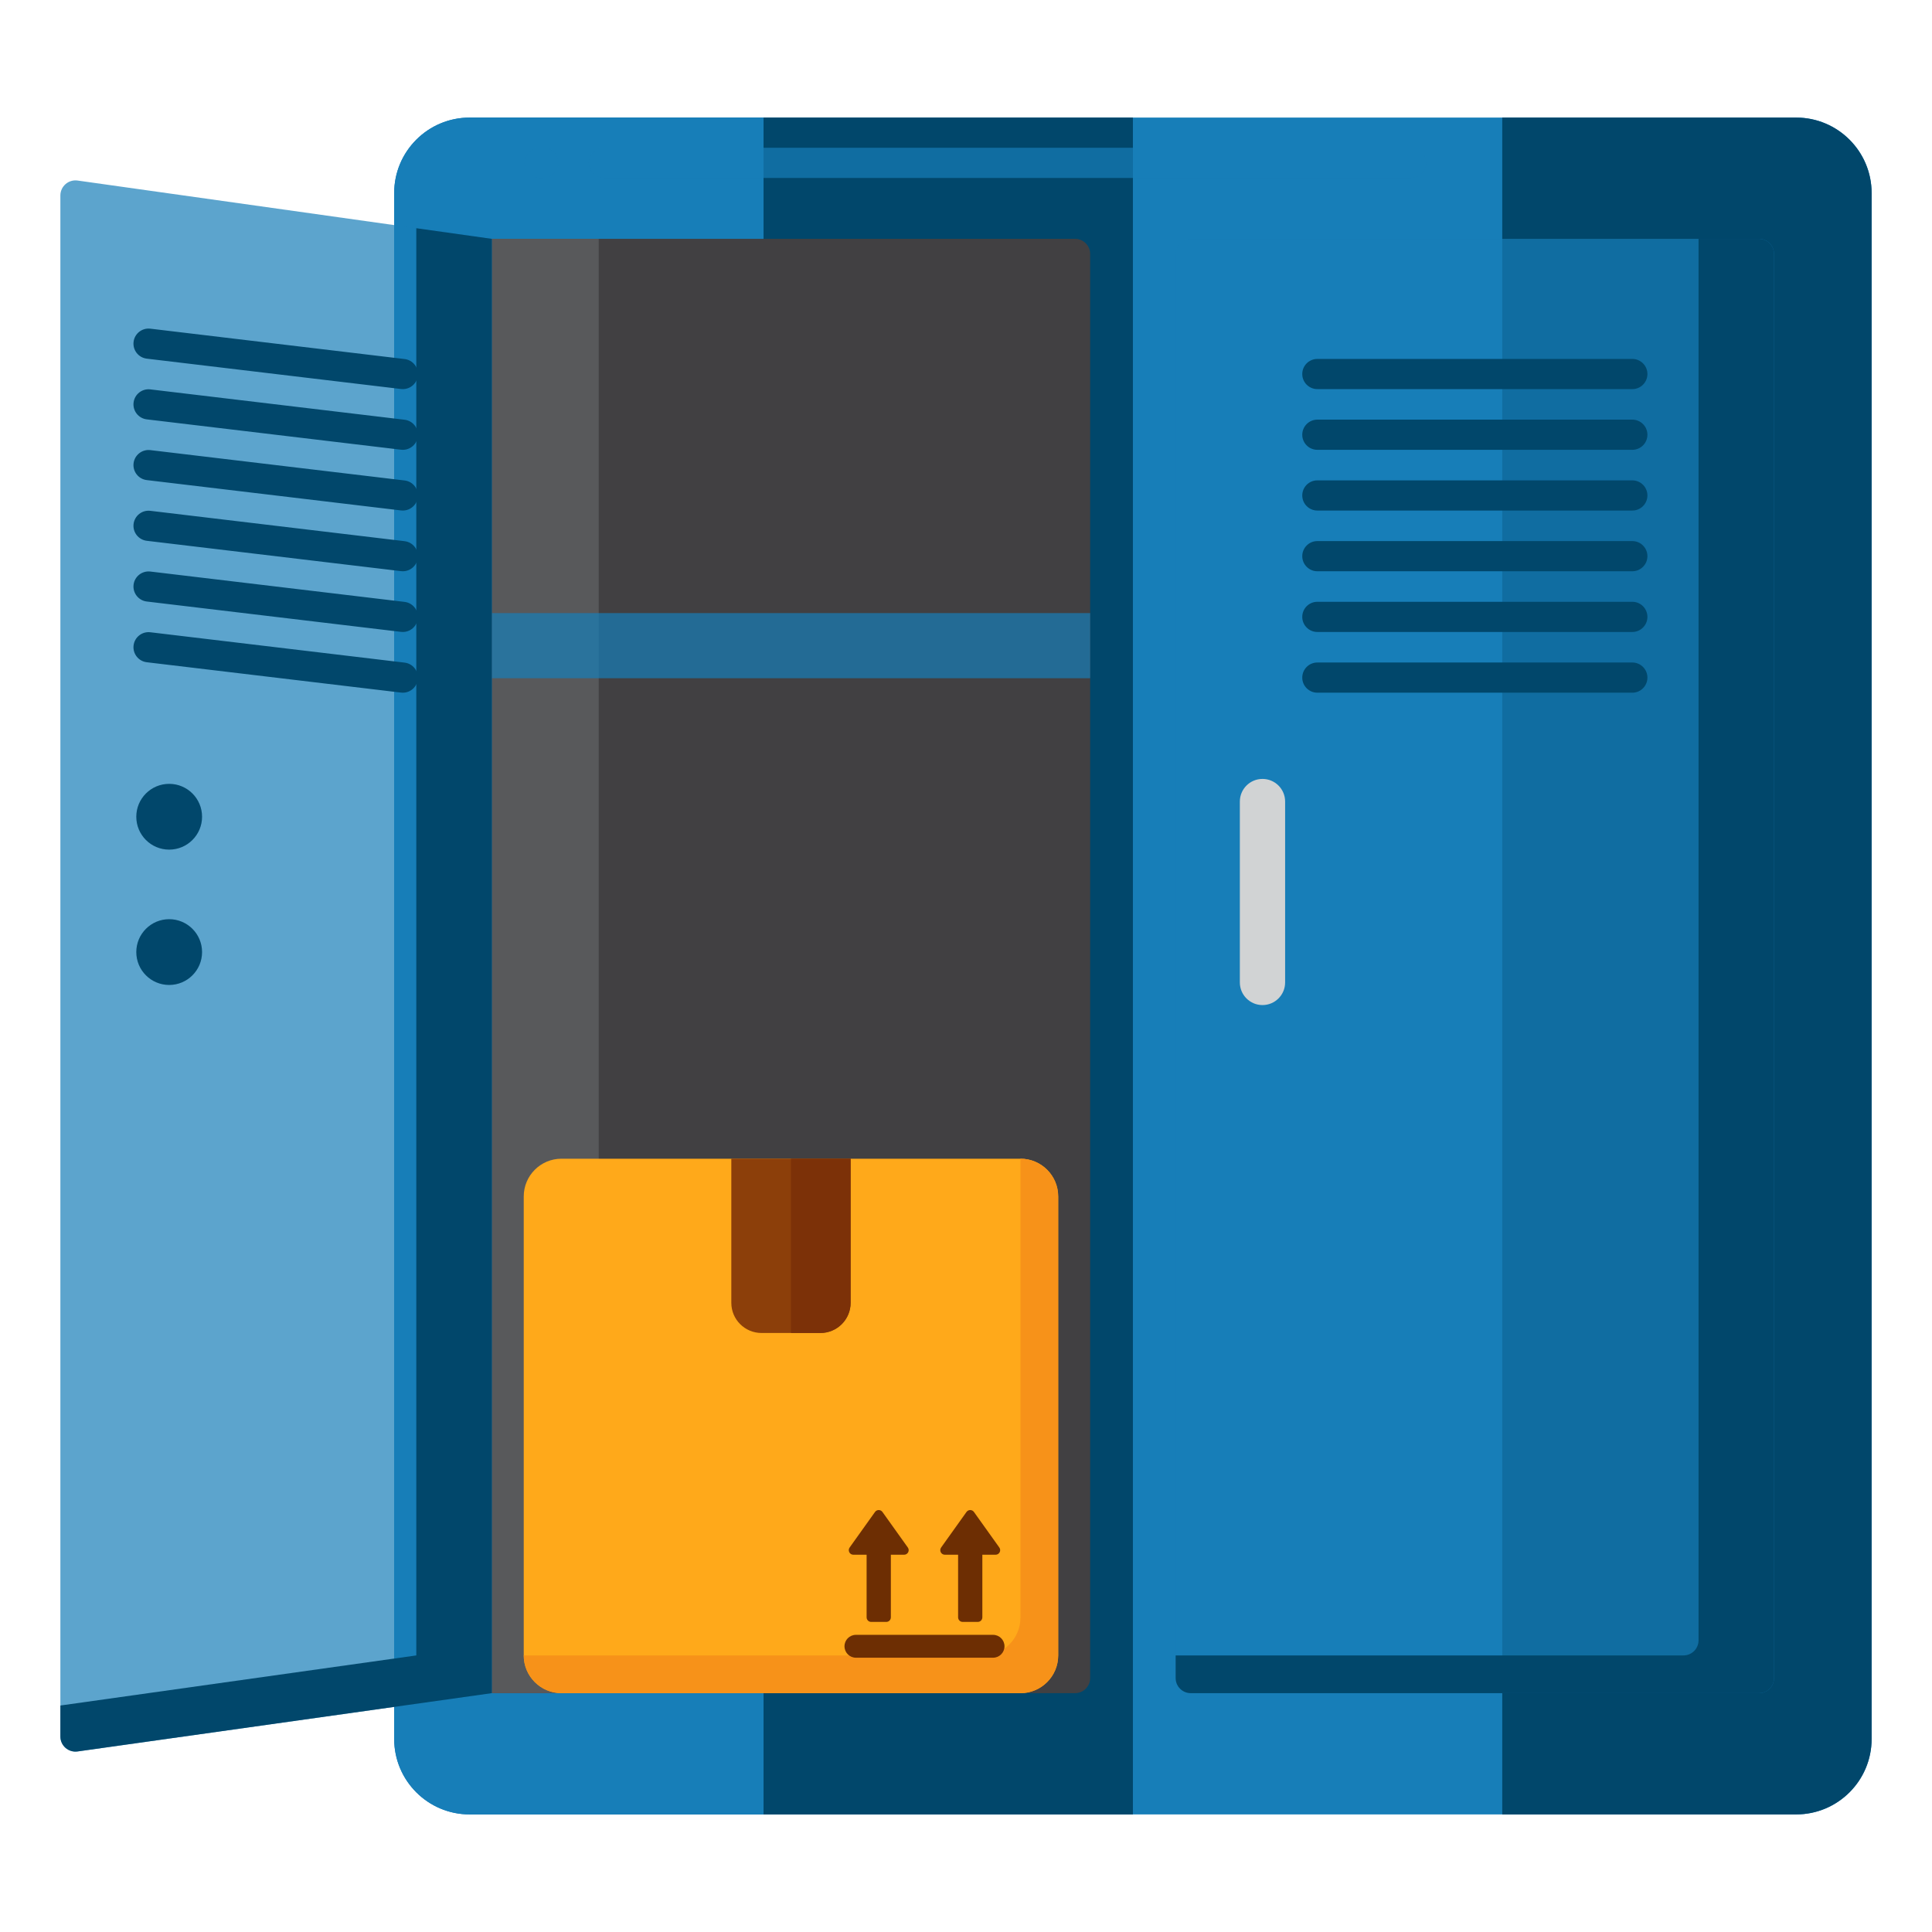<svg width="512" height="512" viewBox="0 0 512 512" fill="none" xmlns="http://www.w3.org/2000/svg">
<path d="M124.462 480.84H476C487.046 480.84 496 471.886 496 460.84V51.16C496 40.114 487.046 31.16 476 31.16H124.462C113.416 31.16 104.462 40.114 104.462 51.16V460.84C104.462 471.886 113.416 480.84 124.462 480.84Z" fill="#177EB8"/>
<path d="M202.346 31.16H300.23V480.842H202.346V31.16Z" fill="#01476B"/>
<path d="M124.462 480.84H202.346V31.16H124.462C113.416 31.16 104.462 40.114 104.462 51.16V460.84C104.462 471.886 113.416 480.84 124.462 480.84Z" fill="#177EB8"/>
<path d="M398.114 480.84H476C487.046 480.84 496 471.886 496 460.84V51.16C496 40.114 487.046 31.16 476 31.16H398.114V480.84Z" fill="#01476B"/>
<path d="M374 47.16H160C157.792 47.16 156 45.368 156 43.16C156 40.952 157.792 39.16 160 39.16H374C376.208 39.16 378 40.952 378 43.16C378 45.368 376.208 47.16 374 47.16ZM144 47.16H143C140.792 47.16 139 45.368 139 43.16C139 40.952 140.792 39.16 143 39.16H144C146.208 39.16 148 40.952 148 43.16C148 45.368 146.208 47.16 144 47.16Z" fill="#177EB8" fill-opacity="0.7"/>
<path d="M315.56 448.706H466.136C468.346 448.706 470.136 446.916 470.136 444.706V67.294C470.136 65.084 468.346 63.294 466.136 63.294H315.56C313.35 63.294 311.56 65.084 311.56 67.294V444.704C311.56 446.914 313.35 448.706 315.56 448.706Z" fill="#177EB8" fill-opacity="0.7"/>
<path d="M466.134 63.294H450.134V434.704C450.134 436.914 448.344 438.704 446.134 438.704H311.56V444.704C311.56 446.914 313.35 448.704 315.56 448.704H466.136C468.346 448.704 470.136 446.914 470.136 444.704V67.294C470.134 65.086 468.344 63.294 466.134 63.294Z" fill="#01476B"/>
<path d="M130.326 448.706H284.902C287.112 448.706 288.902 446.916 288.902 444.706V67.294C288.902 65.084 287.112 63.294 284.902 63.294H130.326V448.706Z" fill="#414042"/>
<path d="M158.668 448.706H130.328V63.296H158.668V448.706Z" fill="#58595B"/>
<path d="M288.904 179.74H130.328V162.476H288.904V179.74Z" fill="#177EB8" fill-opacity="0.7"/>
<path d="M20.558 464.154L130.328 448.704V63.294L20.558 47.844C18.15 47.508 16 49.376 16 51.806V460.192C16 462.624 18.15 464.494 20.558 464.154Z" fill="#177EB8" fill-opacity="0.7"/>
<path d="M110.326 60.48V438.706L16 451.98V460.192C16 462.622 18.15 464.492 20.558 464.152L130.328 448.704V63.294L110.326 60.48Z" fill="#01476B"/>
<path d="M334.572 266.354C331.258 266.354 328.572 263.668 328.572 260.354V212.422C328.572 209.108 331.258 206.422 334.572 206.422C337.886 206.422 340.572 209.108 340.572 212.422V260.354C340.572 263.668 337.886 266.354 334.572 266.354Z" fill="#D1D3D4"/>
<path d="M432.582 103.12H349.112C346.904 103.12 345.112 101.328 345.112 99.12C345.112 96.912 346.904 95.12 349.112 95.12H432.582C434.79 95.12 436.582 96.912 436.582 99.12C436.582 101.328 434.792 103.12 432.582 103.12Z" fill="#01476B"/>
<path d="M432.582 119.208H349.112C346.904 119.208 345.112 117.416 345.112 115.208C345.112 113 346.904 111.208 349.112 111.208H432.582C434.79 111.208 436.582 113 436.582 115.208C436.582 117.416 434.792 119.208 432.582 119.208Z" fill="#01476B"/>
<path d="M432.582 135.3H349.112C346.904 135.3 345.112 133.508 345.112 131.3C345.112 129.092 346.904 127.3 349.112 127.3H432.582C434.79 127.3 436.582 129.092 436.582 131.3C436.582 133.508 434.792 135.3 432.582 135.3Z" fill="#01476B"/>
<path d="M432.582 151.39H349.112C346.904 151.39 345.112 149.598 345.112 147.39C345.112 145.182 346.904 143.39 349.112 143.39H432.582C434.79 143.39 436.582 145.182 436.582 147.39C436.582 149.598 434.792 151.39 432.582 151.39Z" fill="#01476B"/>
<path d="M432.582 167.48H349.112C346.904 167.48 345.112 165.688 345.112 163.48C345.112 161.272 346.904 159.48 349.112 159.48H432.582C434.79 159.48 436.582 161.272 436.582 163.48C436.582 165.688 434.792 167.48 432.582 167.48Z" fill="#01476B"/>
<path d="M432.582 183.572H349.112C346.904 183.572 345.112 181.78 345.112 179.572C345.112 177.364 346.904 175.572 349.112 175.572H432.582C434.79 175.572 436.582 177.364 436.582 179.572C436.582 181.78 434.792 183.572 432.582 183.572Z" fill="#01476B"/>
<path d="M106.754 103.12C106.596 103.12 106.436 103.112 106.274 103.092L38.896 95.046C36.702 94.784 35.138 92.794 35.398 90.6C35.658 88.406 37.654 86.842 39.844 87.102L107.222 95.148C109.416 95.41 110.98 97.4 110.72 99.594C110.48 101.626 108.752 103.12 106.754 103.12Z" fill="#01476B"/>
<path d="M106.754 119.208C106.596 119.208 106.436 119.2 106.274 119.18L38.896 111.136C36.702 110.874 35.138 108.884 35.398 106.69C35.658 104.496 37.654 102.924 39.844 103.192L107.222 111.236C109.416 111.498 110.98 113.488 110.72 115.682C110.48 117.716 108.752 119.208 106.754 119.208Z" fill="#01476B"/>
<path d="M106.754 135.3C106.596 135.3 106.436 135.292 106.274 135.272L38.896 127.228C36.702 126.966 35.138 124.976 35.398 122.782C35.658 120.588 37.654 119.024 39.844 119.284L107.222 127.328C109.416 127.59 110.98 129.58 110.72 131.774C110.48 133.806 108.752 135.3 106.754 135.3Z" fill="#01476B"/>
<path d="M106.754 151.39C106.596 151.39 106.436 151.382 106.274 151.362L38.896 143.316C36.702 143.054 35.138 141.064 35.398 138.87C35.658 136.676 37.654 135.108 39.844 135.372L107.222 143.418C109.416 143.68 110.98 145.67 110.72 147.864C110.48 149.898 108.752 151.39 106.754 151.39Z" fill="#01476B"/>
<path d="M106.754 167.48C106.596 167.48 106.436 167.472 106.274 167.452L38.896 159.408C36.702 159.146 35.138 157.156 35.398 154.962C35.658 152.77 37.654 151.206 39.844 151.464L107.222 159.508C109.416 159.77 110.98 161.76 110.72 163.954C110.48 165.988 108.752 167.48 106.754 167.48Z" fill="#01476B"/>
<path d="M106.754 183.572C106.596 183.572 106.436 183.564 106.274 183.544L38.896 175.5C36.702 175.238 35.138 173.248 35.398 171.054C35.658 168.86 37.654 167.292 39.844 167.556L107.224 175.6C109.418 175.862 110.982 177.852 110.722 180.046C110.48 182.078 108.752 183.572 106.754 183.572Z" fill="#01476B"/>
<path d="M44.834 225.16C49.648 225.16 53.55 221.258 53.55 216.444C53.55 211.63 49.648 207.728 44.834 207.728C40.02 207.728 36.118 211.63 36.118 216.444C36.118 221.258 40.02 225.16 44.834 225.16Z" fill="#01476B"/>
<path d="M44.834 261.026C49.648 261.026 53.55 257.124 53.55 252.31C53.55 247.496 49.648 243.594 44.834 243.594C40.02 243.594 36.118 247.496 36.118 252.31C36.118 257.124 40.02 261.026 44.834 261.026Z" fill="#01476B"/>
<path d="M270.434 448.706H148.796C143.274 448.706 138.796 444.228 138.796 438.706V317.07C138.796 311.548 143.274 307.07 148.796 307.07H270.432C275.954 307.07 280.432 311.548 280.432 317.07V438.706C280.434 444.228 275.956 448.706 270.434 448.706Z" fill="#FFA91A"/>
<path d="M270.432 307.068V428.704C270.432 434.226 265.954 438.704 260.432 438.704H138.796C138.796 444.226 143.274 448.704 148.796 448.704H270.432C275.954 448.704 280.432 444.226 280.432 438.704V317.068C280.432 311.546 275.956 307.068 270.432 307.068Z" fill="#F79219"/>
<path d="M217.424 353.254H201.806C197.388 353.254 193.806 349.672 193.806 345.254V307.068H225.424V345.254C225.424 349.672 221.842 353.254 217.424 353.254Z" fill="#8C3F0A"/>
<path d="M217.424 353.254C221.842 353.254 225.424 349.672 225.424 345.254V307.068H209.616V353.254H217.424Z" fill="#7C3108"/>
<path d="M230.876 429.826H234.874C235.544 429.826 236.086 429.284 236.086 428.614V412.02H239.598C240.584 412.02 241.158 410.906 240.584 410.104L233.86 400.686C233.376 400.008 232.37 400.008 231.886 400.686L225.162 410.104C224.59 410.906 225.162 412.02 226.148 412.02H229.66V428.614C229.664 429.284 230.206 429.826 230.876 429.826Z" fill="#6D2E03"/>
<path d="M255.122 429.826H259.12C259.79 429.826 260.332 429.284 260.332 428.614V412.02H263.844C264.83 412.02 265.404 410.906 264.83 410.104L258.106 400.686C257.622 400.008 256.616 400.008 256.132 400.686L249.408 410.104C248.836 410.906 249.408 412.02 250.394 412.02H253.906V428.614C253.91 429.284 254.452 429.826 255.122 429.826Z" fill="#6D2E03"/>
<path d="M263.172 439.31H226.828C225.154 439.31 223.798 437.954 223.798 436.28C223.798 434.606 225.154 433.25 226.828 433.25H263.172C264.846 433.25 266.202 434.606 266.202 436.28C266.202 437.952 264.844 439.31 263.172 439.31Z" fill="#6D2E03"/>
</svg>
